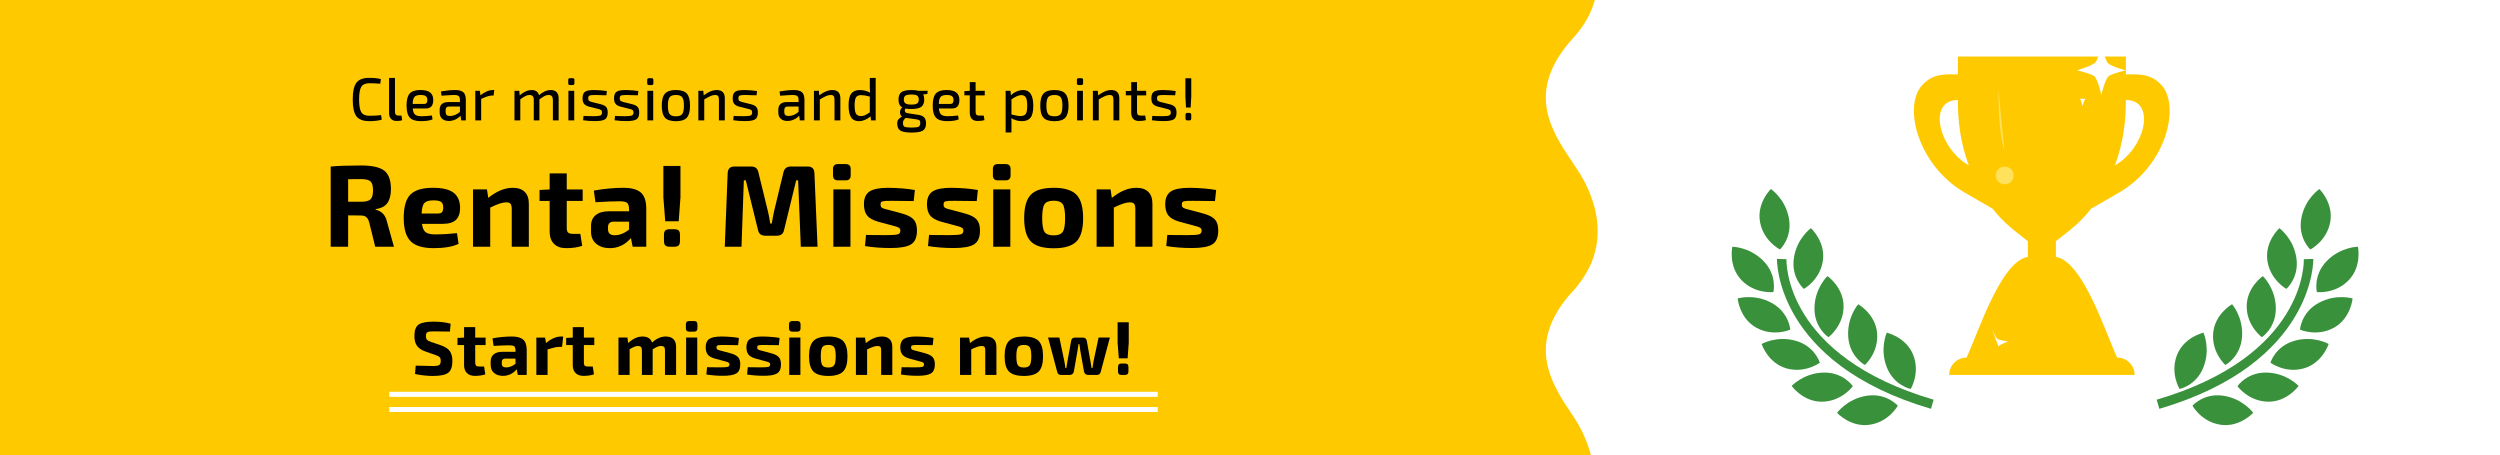 <?xml version="1.0" encoding="utf-8"?>
<!-- Generator: Adobe Illustrator 16.0.3, SVG Export Plug-In . SVG Version: 6.00 Build 0)  -->
<!DOCTYPE svg PUBLIC "-//W3C//DTD SVG 1.1//EN" "http://www.w3.org/Graphics/SVG/1.1/DTD/svg11.dtd">
<svg version="1.1" id="mission" xmlns="http://www.w3.org/2000/svg" xmlns:xlink="http://www.w3.org/1999/xlink" x="0px" y="0px"
	 width="989px" height="180px" viewBox="0 0 989 180" enable-background="new 0 0 989 180" xml:space="preserve">
<rect x="0" y="-0.001" fill="#FFFFFF" width="989" height="180.001"/>
<path fill="#FFC900" d="M622.464,115c0.863-1,1.652-1.984,2.372-2.99c15.06-19.631,2.396-40.346-1.388-45.682
	c-0.323-0.522-0.65-1.05-0.984-1.543c-8.791-12.968-19.429-28.647,0-49.893c4.509-4.932,7.125-9.984,8.449-14.893H0v183h630.052
	c-1.38-6.885-4.231-13.26-7.588-18.211c-8.776-12.947-19.391-28.789-0.096-49.789L622.464,115L622.464,115z"/>
<g>
	<g>
		<path fill="#FFC900" d="M849.936,142.003"/>
		<path fill="#3A913C" d="M701.561,115.541c0,0,1.592-6.578-3.888-12.25c-5.498-5.67-12.37-5.674-12.37-5.674
			s-1.674,7.729,3.686,13.26C694.335,116.408,701.561,115.541,701.561,115.541z"/>
		<path fill="#3A913C" d="M713.621,114.292c0,0,6.372-3.503,7.504-11.114c1.13-7.607-4.727-12.92-4.727-12.92
			s-5.585,4.004-6.741,11.813C708.492,109.878,713.621,114.292,713.621,114.292z"/>
		<path fill="#3A913C" d="M723.325,133.406c0,0,5.861-4.309,5.998-11.998c0.119-7.695-6.381-12.193-6.381-12.193
			s-5.008,4.7-5.137,12.598C717.671,129.697,723.325,133.406,723.325,133.406z"/>
		<path fill="#3A913C" d="M737.76,144.4c0,0,5.427-4.838,4.839-12.506c-0.599-7.674-7.488-11.543-7.488-11.543
			s-4.554,5.146-3.943,13.021C731.772,141.244,737.76,144.4,737.76,144.4z"/>
		<path fill="#3A913C" d="M755.87,153.877c0,0,3.813-6.199,1.037-13.371c-2.777-7.172-10.5-8.898-10.5-8.898
			s-2.871,6.244-0.024,13.604C749.24,152.575,755.87,153.877,755.87,153.877z"/>
		<path fill="#3A913C" d="M704.15,98.701c0,0,4.969-4.583,3.551-12.349c-1.417-7.764-7.139-11.583-7.139-11.583
			s-5.684,5.51-4.292,13.078C697.655,95.417,704.15,98.701,704.15,98.701z"/>
		<path fill="#3A913C" d="M708.231,130.406c0,0-0.416-6.752-7.331-10.553c-6.925-3.801-13.486-1.785-13.486-1.785
			s0.684,7.883,7.417,11.589C701.582,133.367,708.231,130.406,708.231,130.406z"/>
		<path fill="#3A913C" d="M719.929,143.479c0,0-1.909-6.488-9.496-8.66c-7.59-2.17-13.535,1.262-13.535,1.262
			s2.417,7.529,9.817,9.645C714.113,147.841,719.929,143.479,719.929,143.479z"/>
		<path fill="#3A913C" d="M732.972,152.768c0,0-3.779-5.612-11.67-5.377c-7.894,0.229-12.528,5.295-12.528,5.295
			s4.589,6.444,12.268,6.228C728.743,158.684,732.972,152.768,732.972,152.768z"/>
		<path fill="#3A913C" d="M738.557,156.549c-7.81,1.174-11.813,6.764-11.813,6.764s5.333,5.853,12.931,4.711
			c7.611-1.139,11.102-7.524,11.102-7.524S746.354,155.384,738.557,156.549z"/>
		<path fill="#3A913C" d="M706.729,102.544l-3.755-0.125c-0.024,0.411-0.755,41.217,60.914,59.312l1.052-3.613
			C706.234,140.889,706.682,104.104,706.729,102.544z"/>
		<path fill="#3A913C" d="M916.546,115.541c0,0,7.226,0.867,12.569-4.664c5.354-5.529,3.688-13.26,3.688-13.26
			s-6.872,0.004-12.369,5.674C914.952,108.963,916.546,115.541,916.546,115.541z"/>
		<path fill="#3A913C" d="M896.979,103.178c1.136,7.611,7.504,11.114,7.504,11.114s5.133-4.418,3.972-12.222
			c-1.156-7.81-6.741-11.813-6.741-11.813S895.852,95.568,896.979,103.178z"/>
		<path fill="#3A913C" d="M888.791,121.408c0.135,7.689,6.002,11.998,6.002,11.998s5.655-3.709,5.524-11.594
			c-0.133-7.897-5.138-12.599-5.138-12.599S888.668,113.713,888.791,121.408z"/>
		<path fill="#3A913C" d="M875.516,131.891c-0.59,7.668,4.838,12.504,4.838,12.504s5.987-3.156,6.592-11.026
			c0.61-7.868-3.94-13.022-3.94-13.022S876.109,124.223,875.516,131.891z"/>
		<path fill="#3A913C" d="M861.199,140.499c-2.774,7.172,1.036,13.374,1.036,13.374s6.638-1.305,9.481-8.666
			c2.849-7.361-0.025-13.605-0.025-13.605S863.976,133.33,861.199,140.499z"/>
		<path fill="#3A913C" d="M921.838,87.854c1.387-7.574-4.293-13.077-4.293-13.077s-5.723,3.823-7.142,11.581
			c-1.415,7.761,3.552,12.349,3.552,12.349S920.456,95.417,921.838,87.854z"/>
		<path fill="#3A913C" d="M917.205,119.854c-6.914,3.801-7.328,10.553-7.328,10.553s6.646,2.961,13.394-0.749
			c6.735-3.7,7.416-11.589,7.416-11.589S924.132,116.055,917.205,119.854z"/>
		<path fill="#3A913C" d="M907.678,134.818c-7.59,2.164-9.492,8.66-9.492,8.66s5.817,4.361,13.219,2.244
			c7.4-2.115,9.815-9.645,9.815-9.645S915.27,132.648,907.678,134.818z"/>
		<path fill="#3A913C" d="M896.804,147.391c-7.884-0.23-11.669,5.377-11.669,5.377s4.226,5.916,11.932,6.14
			c7.678,0.224,12.266-6.228,12.266-6.228S904.696,147.618,896.804,147.391z"/>
		<path fill="#3A913C" d="M879.556,156.549c-7.803-1.165-12.221,3.949-12.221,3.949s3.489,6.381,11.101,7.525
			c7.604,1.141,12.932-4.713,12.932-4.713S887.363,157.73,879.556,156.549z"/>
		<path fill="#3A913C" d="M915.144,102.419l-3.756,0.125c0.049,1.562,0.494,38.345-58.212,55.572l1.055,3.614
			C915.893,143.636,915.157,102.83,915.144,102.419z"/>
	</g>
	<g>
		<path fill="#FFC900" d="M827.236,82.565l10.997-6.354c19.133-11.035,24.289-34.669,16.778-42.646
			c-4.408-4.682-9.236-4.136-14.021-4.136v-7.063h-66.458v7.063c-4.698,0-9.568-0.584-14.014,4.136
			c-7.919,8.411-1.747,31.962,16.771,42.646l10.996,6.354c4.604,5.808,7.929,8.1,13.935,12.858l-0.004,6.185
			c-10.787,1.832-19.721,30.274-24.248,39.854c-3.793,0-6.865,3.078-6.865,6.869h73.354c0-3.791-3.072-6.869-6.863-6.869h-0.041
			c-4.529-9.58-13.46-38.021-24.246-39.854l-0.003-6.185C819.334,90.648,822.631,88.373,827.236,82.565z M840.99,39.555
			c11.949,0,7.96,18.789-4.301,25.866C839.954,56.478,840.99,48.245,840.99,39.555z M774.532,39.555
			c0,8.786,1.064,16.99,4.304,25.866C766.673,58.396,762.538,39.555,774.532,39.555z"/>
		<path fill="#FFE15C" d="M790.573,35.472c0.072,7.65,0.154,16.323,2.383,24.334"/>
		<path fill="#FFE15C" d="M789.565,69.422c0-4.646,7.029-4.642,7.029,0C796.595,74.064,789.565,74.07,789.565,69.422"/>
		<path fill="#FFFFFF" d="M831.27,37.492c0,0-1.363-5.949-2.668-7.256c-1.109-1.11-6.993-2.405-6.993-2.405s5.98-1.787,7.255-3.06
			c1.143-1.143,2.406-6.601,2.406-6.601s1.557,5.751,2.667,6.86c1.306,1.307,6.993,2.8,6.993,2.8s-5.8,1.347-6.862,2.405
			C832.714,31.592,831.27,37.492,831.27,37.492z"/>
		<path fill="#FFFFFF" d="M787.976,130.212c0,0,1.376,3.231,2.114,3.79c0.867,0.656,4.31,1.064,4.31,1.064s-3.276,1.259-3.812,1.964
			"/>
		<path fill="#FFFFFF" d="M824.99,39.091c-0.545,0.545-1.124,2.915-1.124,2.915s-0.547-2.392-1.071-2.915"/>
	</g>
</g>
<g>
	<path d="M155.847,97.617h-7.406l-2.392-9.706c-0.307-1.012-0.713-1.709-1.219-2.093c-0.506-0.383-1.235-0.575-2.186-0.575
		l-4.922-0.046v12.42h-6.899v-31.74c2.852-0.275,6.884-0.414,12.098-0.414c4.262,0,7.283,0.676,9.062,2.024
		c1.778,1.35,2.668,3.803,2.668,7.36c0,2.33-0.468,4.155-1.402,5.474c-0.937,1.319-2.492,2.116-4.669,2.392v0.23
		c2.422,0.552,3.925,2.146,4.508,4.783L155.847,97.617z M137.723,79.815h5.061c1.84,0,3.097-0.314,3.771-0.943
		c0.674-0.628,1.012-1.817,1.012-3.565s-0.33-2.928-0.988-3.541c-0.66-0.613-1.926-0.92-3.795-0.92l-5.061,0.045V79.815z"/>
	<path d="M175.12,88.555h-8.188c0.214,1.656,0.713,2.769,1.495,3.335c0.782,0.567,2.077,0.852,3.887,0.852
		c2.422,0,5.244-0.168,8.464-0.506l0.645,4.23c-2.361,1.135-5.658,1.702-9.891,1.702c-4.263,0-7.299-0.92-9.107-2.76
		c-1.811-1.841-2.714-4.876-2.714-9.108c0-4.445,0.881-7.559,2.645-9.338c1.764-1.777,4.73-2.668,8.901-2.668
		c3.771,0,6.501,0.652,8.188,1.955c1.687,1.305,2.545,3.289,2.576,5.957c0,2.116-0.545,3.703-1.633,4.762
		C179.298,88.026,177.542,88.555,175.12,88.555z M166.794,84.461h6.439c0.828,0,1.388-0.199,1.68-0.598
		c0.291-0.398,0.437-0.98,0.437-1.748c0-1.073-0.275-1.816-0.828-2.23c-0.552-0.414-1.563-0.621-3.036-0.621
		c-1.748,0-2.943,0.345-3.588,1.035C167.254,80.988,166.886,82.376,166.794,84.461z"/>
	<path d="M192.646,74.939l0.506,3.357c3.281-2.668,6.517-4.002,9.706-4.002c2.055,0,3.626,0.537,4.715,1.61
		c1.089,1.073,1.634,2.638,1.634,4.692v17.02h-6.763V82.713c0-1.012-0.16-1.709-0.482-2.093c-0.322-0.383-0.897-0.575-1.726-0.575
		c-1.441,0-3.542,0.69-6.302,2.07v15.502h-6.808V74.939H192.646z"/>
	<path d="M224.202,79.493v10.718c0,0.859,0.184,1.457,0.552,1.795c0.368,0.337,1.012,0.506,1.932,0.506h2.898l0.735,4.737
		c-1.748,0.612-3.88,0.92-6.394,0.92c-2.055,0-3.649-0.575-4.784-1.726c-1.135-1.149-1.702-2.752-1.702-4.808V79.493h-4.002v-4.324
		l4.002-0.229v-6.348h6.763v6.348h6.302v4.554L224.202,79.493L224.202,79.493z"/>
	<path d="M235.563,79.999l-0.644-4.6c4.079-0.736,8.02-1.104,11.822-1.104c3.065,0,5.319,0.621,6.762,1.863
		c1.44,1.242,2.162,3.396,2.162,6.463v14.996h-5.382l-0.69-3.45c-2.271,2.668-5.06,4.002-8.372,4.002
		c-2.178,0-3.956-0.575-5.336-1.726c-1.38-1.149-2.07-2.752-2.07-4.808v-2.299c0-1.81,0.613-3.221,1.84-4.232
		c1.227-1.012,2.929-1.518,5.106-1.518h8.096v-1.013c-0.03-1.165-0.299-1.947-0.805-2.347c-0.506-0.397-1.48-0.598-2.921-0.598
		C242.617,79.631,239.428,79.754,235.563,79.999z M240.532,89.844v0.873c0,1.564,0.889,2.346,2.668,2.346
		c1.84,0,3.726-0.734,5.657-2.207v-3.173h-6.117C241.268,87.712,240.532,88.434,240.532,89.844z"/>
	<path d="M269.189,78.067l-0.689,9.476h-5.336l-0.736-9.476V65.646h6.762V78.067z M265.05,90.672h1.563
		c0.89,0,1.511,0.168,1.863,0.506s0.529,0.95,0.529,1.84v2.207c0,0.892-0.177,1.512-0.529,1.863
		c-0.353,0.354-0.974,0.529-1.863,0.529h-1.563c-0.89,0-1.511-0.176-1.863-0.529c-0.353-0.352-0.528-0.973-0.528-1.863v-2.207
		c0-0.89,0.176-1.502,0.528-1.84S264.16,90.672,265.05,90.672z"/>
	<path d="M312.797,65.877h6.762c1.687,0,2.561,0.874,2.622,2.622l1.242,29.118h-6.624l-1.059-26.266h-0.781l-4.784,19.642
		c-0.308,1.503-1.259,2.254-2.853,2.254h-4.6c-1.595,0-2.546-0.751-2.853-2.254l-4.829-19.642h-0.782l-0.92,26.266h-6.624
		l1.149-29.118c0.093-1.748,0.967-2.622,2.622-2.622h6.763c1.502,0,2.422,0.752,2.76,2.254l3.863,15.824
		c0.245,1.012,0.521,2.5,0.828,4.462h0.599c0.029-0.153,0.145-0.782,0.345-1.886c0.199-1.104,0.36-1.963,0.483-2.576l3.817-15.824
		C310.313,66.629,311.263,65.877,312.797,65.877z"/>
	<path d="M331.519,64.911h3.036c1.317,0,1.978,0.659,1.978,1.978v2.484c0,1.318-0.66,1.979-1.978,1.979h-3.036
		c-1.319,0-1.978-0.66-1.978-1.979v-2.484C329.54,65.57,330.199,64.911,331.519,64.911z M336.44,97.617h-6.762V74.939h6.762V97.617z
		"/>
	<path d="M352.953,89.199l-5.657-1.518c-2.086-0.613-3.527-1.449-4.324-2.508c-0.798-1.058-1.196-2.521-1.196-4.393
		c0-2.361,0.729-4.032,2.186-5.014c1.455-0.981,3.947-1.473,7.475-1.473c4.079,0.063,7.574,0.354,10.488,0.874l-0.46,4.37
		c-3.864-0.061-6.778-0.092-8.74-0.092c-1.074,0-1.817,0.008-2.231,0.023c-0.414,0.015-0.828,0.068-1.241,0.16
		c-0.414,0.092-0.667,0.238-0.76,0.438c-0.092,0.2-0.138,0.498-0.138,0.896c0,0.154,0.007,0.292,0.023,0.414
		c0.015,0.123,0.053,0.238,0.114,0.346c0.062,0.107,0.115,0.191,0.161,0.252c0.046,0.063,0.13,0.131,0.253,0.207
		c0.122,0.078,0.223,0.131,0.299,0.162c0.076,0.03,0.215,0.084,0.414,0.16c0.199,0.077,0.353,0.131,0.46,0.161
		c0.107,0.031,0.307,0.085,0.599,0.161c0.291,0.077,0.513,0.131,0.667,0.161l5.796,1.563c2.023,0.584,3.465,1.357,4.324,2.323
		c0.857,0.966,1.288,2.399,1.288,4.302c0,2.698-0.782,4.53-2.347,5.496c-1.563,0.967-4.248,1.449-8.05,1.449
		c-3.68,0-7.069-0.262-10.166-0.781l0.414-4.416c1.104,0.061,3.726,0.092,7.866,0.092c2.36,0,3.901-0.1,4.623-0.299
		c0.72-0.199,1.081-0.668,1.081-1.402c0-0.153-0.009-0.293-0.023-0.414c-0.016-0.123-0.054-0.237-0.115-0.346
		c-0.062-0.106-0.123-0.19-0.184-0.254c-0.063-0.061-0.161-0.13-0.299-0.207c-0.139-0.076-0.246-0.138-0.322-0.184
		c-0.077-0.046-0.223-0.107-0.437-0.184c-0.216-0.076-0.385-0.131-0.507-0.161s-0.338-0.085-0.644-0.161
		C353.337,89.33,353.107,89.262,352.953,89.199z"/>
	<path d="M377.885,89.199l-5.658-1.518c-2.086-0.613-3.527-1.449-4.324-2.508c-0.798-1.058-1.196-2.521-1.196-4.393
		c0-2.361,0.729-4.032,2.186-5.014c1.456-0.981,3.948-1.473,7.475-1.473c4.079,0.063,7.574,0.354,10.488,0.874l-0.46,4.37
		c-3.864-0.061-6.778-0.092-8.74-0.092c-1.074,0-1.816,0.008-2.23,0.023c-0.414,0.015-0.828,0.068-1.242,0.16
		c-0.414,0.092-0.667,0.238-0.759,0.438c-0.093,0.2-0.139,0.498-0.139,0.896c0,0.154,0.008,0.292,0.023,0.414
		c0.015,0.123,0.053,0.238,0.115,0.346c0.061,0.107,0.114,0.191,0.161,0.252c0.046,0.063,0.13,0.131,0.253,0.207
		c0.122,0.078,0.222,0.131,0.299,0.162c0.076,0.03,0.214,0.084,0.414,0.16c0.199,0.077,0.352,0.131,0.46,0.161
		c0.106,0.031,0.306,0.085,0.598,0.161c0.291,0.077,0.513,0.131,0.667,0.161l5.796,1.563c2.024,0.584,3.465,1.357,4.324,2.323
		c0.858,0.966,1.288,2.399,1.288,4.302c0,2.698-0.782,4.53-2.346,5.496c-1.564,0.967-4.248,1.449-8.051,1.449
		c-3.68,0-7.068-0.262-10.166-0.781l0.414-4.416c1.104,0.061,3.727,0.092,7.866,0.092c2.361,0,3.902-0.1,4.623-0.299
		c0.72-0.199,1.081-0.668,1.081-1.402c0-0.153-0.008-0.293-0.023-0.414c-0.016-0.123-0.054-0.237-0.114-0.346
		c-0.063-0.106-0.123-0.19-0.185-0.254c-0.062-0.061-0.161-0.13-0.299-0.207c-0.138-0.076-0.246-0.138-0.322-0.184
		s-0.223-0.107-0.437-0.184c-0.215-0.076-0.384-0.131-0.506-0.161s-0.338-0.085-0.645-0.161
		C378.269,89.33,378.038,89.262,377.885,89.199z"/>
	<path d="M394.767,64.911h3.036c1.317,0,1.978,0.659,1.978,1.978v2.484c0,1.318-0.66,1.979-1.978,1.979h-3.036
		c-1.319,0-1.979-0.66-1.979-1.979v-2.484C392.788,65.57,393.448,64.911,394.767,64.911z M399.689,97.617h-6.762V74.939h6.762
		V97.617z"/>
	<path d="M416.846,74.295c4.231,0,7.229,0.913,8.993,2.737c1.763,1.825,2.645,4.915,2.645,9.269c0,4.355-0.882,7.43-2.645,9.225
		c-1.765,1.793-4.762,2.689-8.993,2.689c-4.264,0-7.276-0.896-9.039-2.689c-1.764-1.795-2.646-4.868-2.646-9.225
		c0-4.385,0.882-7.482,2.646-9.291C409.57,75.2,412.582,74.295,416.846,74.295z M416.846,79.401c-1.811,0-3.021,0.46-3.634,1.38
		c-0.614,0.92-0.921,2.76-0.921,5.52c0,2.699,0.307,4.508,0.921,5.428c0.612,0.922,1.823,1.381,3.634,1.381
		c1.748,0,2.936-0.459,3.564-1.381c0.628-0.92,0.943-2.729,0.943-5.428c0-2.729-0.307-4.561-0.92-5.496
		C419.82,79.869,418.625,79.401,416.846,79.401z"/>
	<path d="M439.34,74.939l0.506,3.357c3.281-2.668,6.516-4.002,9.706-4.002c2.054,0,3.626,0.537,4.715,1.61
		c1.088,1.073,1.633,2.638,1.633,4.692v17.02h-6.762V82.713c0-1.012-0.161-1.709-0.483-2.093c-0.322-0.383-0.896-0.575-1.725-0.575
		c-1.442,0-3.542,0.69-6.302,2.07v15.502h-6.809V74.939H439.34z"/>
	<path d="M472.138,89.199l-5.658-1.518c-2.086-0.613-3.527-1.449-4.324-2.508c-0.798-1.058-1.195-2.521-1.195-4.393
		c0-2.361,0.728-4.032,2.185-5.014c1.456-0.981,3.948-1.473,7.475-1.473c4.079,0.063,7.574,0.354,10.488,0.874l-0.46,4.37
		c-3.864-0.061-6.778-0.092-8.74-0.092c-1.073,0-1.816,0.008-2.23,0.023c-0.414,0.015-0.828,0.068-1.242,0.16
		c-0.414,0.092-0.667,0.238-0.759,0.438c-0.092,0.2-0.139,0.498-0.139,0.896c0,0.154,0.008,0.292,0.023,0.414
		c0.015,0.123,0.053,0.238,0.115,0.346c0.061,0.107,0.115,0.191,0.161,0.252c0.046,0.063,0.13,0.131,0.253,0.207
		c0.122,0.078,0.222,0.131,0.299,0.162c0.076,0.03,0.214,0.084,0.414,0.16c0.199,0.077,0.352,0.131,0.46,0.161
		c0.106,0.031,0.306,0.085,0.598,0.161c0.291,0.077,0.513,0.131,0.667,0.161l5.796,1.563c2.024,0.584,3.465,1.357,4.324,2.323
		c0.858,0.966,1.288,2.399,1.288,4.302c0,2.698-0.782,4.53-2.346,5.496c-1.564,0.967-4.248,1.449-8.051,1.449
		c-3.68,0-7.068-0.262-10.166-0.781l0.414-4.416c1.104,0.061,3.727,0.092,7.866,0.092c2.361,0,3.902-0.1,4.623-0.299
		c0.72-0.199,1.081-0.668,1.081-1.402c0-0.153-0.008-0.293-0.022-0.414c-0.017-0.123-0.055-0.237-0.115-0.346
		c-0.063-0.106-0.123-0.19-0.185-0.254c-0.062-0.061-0.16-0.13-0.299-0.207c-0.138-0.076-0.246-0.138-0.322-0.184
		s-0.223-0.107-0.437-0.184c-0.215-0.076-0.384-0.131-0.506-0.161s-0.338-0.085-0.645-0.161
		C472.521,89.33,472.29,89.262,472.138,89.199z"/>
</g>
<g>
	<path d="M150.775,45.527l0.24,1.823c-1.329,0.384-2.968,0.576-4.92,0.576c-2.416,0-4.112-0.64-5.088-1.92
		c-0.977-1.28-1.464-3.496-1.464-6.647c0-3.152,0.487-5.369,1.464-6.648c0.976-1.28,2.672-1.92,5.088-1.92
		c1.728,0,3.256,0.16,4.584,0.479l-0.24,1.849c-1.279-0.129-2.728-0.192-4.344-0.192c-1.52,0-2.572,0.464-3.156,1.392
		c-0.584,0.928-0.876,2.608-0.876,5.041c0,2.432,0.292,4.111,0.876,5.039c0.584,0.928,1.637,1.393,3.156,1.393
		C148.127,45.791,149.687,45.703,150.775,45.527z"/>
	<path d="M156.248,30.839v13.416c-0.017,0.496,0.104,0.868,0.359,1.116c0.255,0.248,0.641,0.371,1.152,0.371h1.08l0.264,1.801
		c-0.464,0.207-1.208,0.312-2.231,0.312c-0.912,0-1.632-0.268-2.16-0.804c-0.528-0.536-0.792-1.292-0.792-2.268V30.839H156.248z"/>
	<path d="M168.535,42.91h-5.257c0.112,1.217,0.429,2.033,0.948,2.449c0.521,0.416,1.372,0.623,2.557,0.623
		c1.039,0,2.407-0.096,4.104-0.287l0.216,1.535c-1.056,0.464-2.6,0.696-4.632,0.696c-2.048,0-3.5-0.464-4.355-1.392
		c-0.856-0.928-1.284-2.521-1.284-4.776c0-2.272,0.42-3.864,1.26-4.776s2.228-1.367,4.164-1.367c1.792,0,3.096,0.328,3.912,0.983
		c0.815,0.656,1.224,1.64,1.224,2.952C171.391,41.791,170.439,42.91,168.535,42.91z M163.255,41.111h4.656
		c0.768,0,1.151-0.521,1.151-1.561c-0.016-0.721-0.22-1.229-0.611-1.523c-0.394-0.297-1.084-0.445-2.076-0.445
		c-1.152,0-1.952,0.244-2.4,0.732C163.527,38.803,163.287,39.734,163.255,41.111z"/>
	<path d="M174.655,37.871l-0.216-1.705c2.112-0.367,4.008-0.551,5.688-0.551c1.424,0,2.472,0.287,3.144,0.863s1.008,1.576,1.008,3
		v8.16h-1.823l-0.265-1.848c-1.344,1.376-2.903,2.063-4.68,2.063c-1.088,0-1.956-0.288-2.604-0.864
		c-0.647-0.576-0.972-1.392-0.972-2.447v-1.225c0-0.928,0.288-1.647,0.864-2.16c0.576-0.512,1.392-0.768,2.448-0.768h4.704v-0.912
		c-0.017-0.72-0.185-1.216-0.505-1.488c-0.319-0.271-0.928-0.408-1.823-0.408C178.743,37.582,177.086,37.679,174.655,37.871z
		 M176.287,43.631v0.624c0,0.575,0.136,0.992,0.407,1.247c0.272,0.257,0.704,0.385,1.297,0.385c1.392,0,2.712-0.544,3.96-1.632
		v-2.112h-4.272c-0.512,0.016-0.872,0.148-1.08,0.396S176.287,43.15,176.287,43.631z"/>
	<path d="M195.535,35.615l-0.265,2.184h-0.72c-0.912,0-2.313,0.447-4.2,1.344v8.496h-2.328V35.927h1.8l0.24,1.776
		c1.744-1.393,3.384-2.088,4.92-2.088H195.535z"/>
	<path d="M205.446,35.927l0.12,1.8c1.632-1.408,3.2-2.111,4.704-2.111c1.616,0,2.608,0.68,2.977,2.039
		c1.552-1.359,3.088-2.039,4.607-2.039c1.024,0,1.805,0.275,2.34,0.828c0.536,0.551,0.805,1.355,0.805,2.411v8.784h-2.28v-8.111
		c-0.016-0.688-0.152-1.185-0.408-1.488c-0.256-0.305-0.688-0.457-1.296-0.457c-0.528,0-1.032,0.121-1.512,0.361
		c-0.48,0.239-1.185,0.695-2.112,1.367v8.328h-2.231v-8.111c0-0.705-0.137-1.205-0.408-1.5c-0.272-0.297-0.704-0.445-1.296-0.445
		c-0.513,0-1.013,0.121-1.5,0.361c-0.488,0.239-1.196,0.688-2.124,1.344v8.352h-2.305V35.927H205.446z"/>
	<path d="M225.462,30.935h1.104c0.448,0,0.672,0.224,0.672,0.672v1.345c0,0.464-0.224,0.695-0.672,0.695h-1.104
		c-0.448,0-0.672-0.231-0.672-0.695v-1.345C224.791,31.158,225.014,30.935,225.462,30.935z M227.167,47.639h-2.305V35.927h2.305
		V47.639z"/>
	<path d="M236.382,43.031l-3.264-0.816c-0.977-0.256-1.664-0.637-2.064-1.141c-0.4-0.504-0.6-1.235-0.6-2.195
		c0-1.297,0.348-2.168,1.044-2.616c0.695-0.448,1.892-0.663,3.588-0.647c1.872,0.031,3.536,0.168,4.992,0.407l-0.192,1.681
		c-2.448-0.08-3.928-0.121-4.44-0.121c-1.136,0-1.876,0.068-2.22,0.205c-0.344,0.136-0.516,0.5-0.516,1.092
		c0,0.271,0.023,0.492,0.072,0.66c0.048,0.168,0.172,0.308,0.371,0.42c0.2,0.111,0.356,0.188,0.469,0.228
		c0.111,0.04,0.359,0.116,0.744,0.228l3.312,0.816c0.992,0.256,1.696,0.621,2.112,1.092c0.416,0.473,0.624,1.205,0.624,2.196
		c0,1.376-0.38,2.284-1.141,2.724c-0.76,0.44-2.076,0.66-3.947,0.66c-1.633,0-3.185-0.111-4.656-0.336l0.168-1.728
		c0.896,0.08,2.231,0.12,4.008,0.12c1.313,0,2.192-0.092,2.64-0.276c0.448-0.184,0.673-0.571,0.673-1.164
		c0-0.256-0.032-0.468-0.097-0.636c-0.063-0.168-0.2-0.309-0.408-0.42c-0.208-0.111-0.371-0.188-0.491-0.229
		C237.042,43.195,236.782,43.127,236.382,43.031z"/>
	<path d="M248.838,43.031l-3.264-0.816c-0.977-0.256-1.664-0.637-2.064-1.141c-0.4-0.504-0.6-1.235-0.6-2.195
		c0-1.297,0.348-2.168,1.044-2.616c0.695-0.448,1.892-0.663,3.588-0.647c1.872,0.031,3.536,0.168,4.992,0.407l-0.192,1.681
		c-2.448-0.08-3.928-0.121-4.44-0.121c-1.136,0-1.876,0.068-2.22,0.205c-0.344,0.136-0.516,0.5-0.516,1.092
		c0,0.271,0.023,0.492,0.071,0.66c0.049,0.168,0.173,0.308,0.372,0.42c0.2,0.111,0.356,0.188,0.469,0.228
		c0.111,0.04,0.359,0.116,0.743,0.228l3.313,0.816c0.992,0.256,1.696,0.621,2.112,1.092c0.416,0.473,0.624,1.205,0.624,2.196
		c0,1.376-0.381,2.284-1.141,2.724s-2.076,0.66-3.947,0.66c-1.633,0-3.185-0.111-4.656-0.336l0.168-1.728
		c0.896,0.08,2.231,0.12,4.008,0.12c1.312,0,2.192-0.092,2.64-0.276c0.448-0.184,0.672-0.571,0.672-1.164
		c0-0.256-0.031-0.468-0.096-0.636c-0.063-0.168-0.2-0.309-0.408-0.42c-0.208-0.111-0.372-0.188-0.491-0.229
		C249.498,43.195,249.238,43.127,248.838,43.031z"/>
	<path d="M256.709,30.935h1.104c0.448,0,0.672,0.224,0.672,0.672v1.345c0,0.464-0.224,0.695-0.672,0.695h-1.104
		c-0.448,0-0.672-0.231-0.672-0.695v-1.345C256.038,31.158,256.261,30.935,256.709,30.935z M258.414,47.639h-2.305V35.927h2.305
		V47.639z"/>
	<path d="M263.069,37.031c0.849-0.944,2.288-1.416,4.32-1.416s3.472,0.472,4.32,1.416c0.848,0.943,1.271,2.535,1.271,4.775
		c0,2.24-0.424,3.824-1.271,4.752c-0.85,0.928-2.289,1.393-4.32,1.393s-3.472-0.465-4.32-1.393
		c-0.848-0.928-1.271-2.512-1.271-4.752C261.797,39.566,262.221,37.975,263.069,37.031z M269.885,38.471
		c-0.448-0.592-1.28-0.889-2.496-0.889s-2.048,0.297-2.496,0.889c-0.448,0.592-0.672,1.704-0.672,3.336
		c0,1.616,0.224,2.721,0.672,3.313c0.448,0.592,1.28,0.888,2.496,0.888s2.048-0.296,2.496-0.888
		c0.448-0.592,0.672-1.696,0.672-3.313C270.557,40.175,270.333,39.063,269.885,38.471z"/>
	<path d="M278.237,35.927l0.145,1.8c1.84-1.408,3.568-2.111,5.184-2.111c1.04,0,1.828,0.275,2.364,0.828
		c0.536,0.551,0.804,1.355,0.804,2.411v8.784h-2.328v-8.111c0-0.736-0.107-1.244-0.323-1.525c-0.217-0.279-0.604-0.42-1.164-0.42
		c-0.608,0-1.216,0.137-1.824,0.408c-0.608,0.272-1.44,0.721-2.496,1.344v8.305h-2.328V35.927H278.237z"/>
	<path d="M295.781,43.031l-3.264-0.816c-0.976-0.256-1.664-0.637-2.063-1.141c-0.4-0.504-0.601-1.235-0.601-2.195
		c0-1.297,0.349-2.168,1.044-2.616c0.696-0.448,1.893-0.663,3.588-0.647c1.872,0.031,3.536,0.168,4.992,0.407l-0.192,1.681
		c-2.447-0.08-3.928-0.121-4.439-0.121c-1.136,0-1.876,0.068-2.22,0.205c-0.344,0.136-0.517,0.5-0.517,1.092
		c0,0.271,0.024,0.492,0.072,0.66s0.172,0.308,0.372,0.42c0.2,0.111,0.356,0.188,0.468,0.228c0.112,0.04,0.36,0.116,0.744,0.228
		l3.313,0.816c0.991,0.256,1.695,0.621,2.111,1.092c0.416,0.473,0.624,1.205,0.624,2.196c0,1.376-0.38,2.284-1.14,2.724
		c-0.761,0.44-2.076,0.66-3.948,0.66c-1.632,0-3.184-0.111-4.656-0.336l0.168-1.728c0.896,0.08,2.232,0.12,4.009,0.12
		c1.312,0,2.191-0.092,2.64-0.276s0.672-0.571,0.672-1.164c0-0.256-0.032-0.468-0.096-0.636c-0.064-0.168-0.2-0.309-0.408-0.42
		c-0.208-0.111-0.372-0.188-0.492-0.229C296.441,43.195,296.181,43.127,295.781,43.031z"/>
	<path d="M308.619,37.871l-0.216-1.705c2.112-0.367,4.008-0.551,5.688-0.551c1.424,0,2.472,0.287,3.144,0.863s1.008,1.576,1.008,3
		v8.16h-1.823l-0.265-1.848c-1.344,1.376-2.903,2.063-4.68,2.063c-1.088,0-1.956-0.288-2.604-0.864
		c-0.647-0.576-0.972-1.392-0.972-2.447v-1.225c0-0.928,0.288-1.647,0.864-2.16c0.576-0.512,1.392-0.768,2.448-0.768h4.704v-0.912
		c-0.017-0.72-0.185-1.216-0.505-1.488c-0.319-0.271-0.928-0.408-1.823-0.408C312.707,37.582,311.052,37.679,308.619,37.871z
		 M310.252,43.631v0.624c0,0.575,0.136,0.992,0.407,1.247c0.272,0.257,0.704,0.385,1.296,0.385c1.393,0,2.713-0.544,3.96-1.632
		v-2.112h-4.271c-0.512,0.016-0.872,0.148-1.08,0.396S310.252,43.15,310.252,43.631z"/>
	<path d="M323.955,35.927l0.145,1.8c1.84-1.408,3.568-2.111,5.184-2.111c1.04,0,1.828,0.275,2.364,0.828
		c0.536,0.551,0.804,1.355,0.804,2.411v8.784h-2.328v-8.111c0-0.736-0.107-1.244-0.323-1.525c-0.216-0.279-0.604-0.42-1.164-0.42
		c-0.608,0-1.216,0.137-1.824,0.408c-0.608,0.272-1.44,0.721-2.496,1.344v8.305h-2.328V35.927H323.955z"/>
	<path d="M344.595,47.639l-0.192-1.607c-1.504,1.264-3.04,1.896-4.607,1.896c-1.44,0-2.484-0.517-3.133-1.548
		c-0.647-1.032-0.972-2.58-0.972-4.645c0-2.24,0.36-3.819,1.08-4.74c0.72-0.92,1.848-1.379,3.384-1.379
		c1.473,0,2.816,0.352,4.032,1.056c-0.063-0.688-0.096-1.456-0.096-2.304V30.84h2.328v16.8L344.595,47.639L344.595,47.639z
		 M344.091,44.447v-6.24c-1.456-0.385-2.576-0.576-3.36-0.576c-0.992,0-1.68,0.275-2.063,0.828
		c-0.385,0.552-0.576,1.636-0.576,3.252s0.188,2.721,0.563,3.312c0.376,0.593,1.021,0.888,1.933,0.888
		c0.592,0,1.115-0.104,1.571-0.312S343.259,45.007,344.091,44.447z"/>
	<path d="M366.866,37.175l-1.655,0.168c0.271,0.544,0.407,1.224,0.407,2.04c0,1.328-0.38,2.284-1.14,2.867
		c-0.76,0.585-2.076,0.877-3.948,0.877c-0.864,0-1.64-0.064-2.328-0.192c-0.256,0.336-0.323,0.704-0.204,1.104
		c0.12,0.4,0.437,0.64,0.948,0.72l4.32,0.672c1.104,0.16,1.892,0.504,2.364,1.032c0.472,0.527,0.708,1.296,0.708,2.304
		c0,1.392-0.408,2.353-1.225,2.88c-0.815,0.528-2.296,0.792-4.439,0.792c-2.16,0-3.656-0.261-4.488-0.78
		c-0.833-0.52-1.248-1.46-1.248-2.819c0-0.656,0.144-1.177,0.432-1.56c0.288-0.385,0.769-0.77,1.44-1.152
		c-0.561-0.465-0.813-1.084-0.756-1.86c0.057-0.776,0.364-1.364,0.924-1.765c-1.024-0.527-1.536-1.559-1.536-3.096
		c0-1.375,0.376-2.352,1.128-2.928s2.08-0.863,3.984-0.863c1.168,0,2.096,0.104,2.784,0.312h3.647L366.866,37.175z M362.067,47.135
		l-3.768-0.504c-0.736,0.607-1.104,1.279-1.104,2.016c0,0.768,0.22,1.264,0.66,1.488c0.44,0.224,1.372,0.336,2.796,0.336
		c1.376,0,2.288-0.116,2.736-0.348c0.447-0.232,0.672-0.725,0.672-1.477c0-0.544-0.12-0.9-0.36-1.068
		C363.459,47.41,362.914,47.263,362.067,47.135z M360.531,41.375c1.088,0,1.849-0.148,2.28-0.444
		c0.432-0.296,0.648-0.812,0.648-1.548c0-0.752-0.213-1.271-0.637-1.561c-0.424-0.287-1.188-0.432-2.292-0.432
		c-1.12,0-1.896,0.145-2.328,0.432c-0.432,0.289-0.647,0.809-0.647,1.561c0,0.72,0.22,1.232,0.66,1.535
		C358.655,41.223,359.427,41.375,360.531,41.375z"/>
	<path d="M376.683,42.91h-5.256c0.111,1.217,0.428,2.033,0.948,2.449c0.52,0.416,1.371,0.623,2.556,0.623
		c1.04,0,2.408-0.096,4.104-0.287l0.217,1.535c-1.057,0.464-2.601,0.696-4.633,0.696c-2.048,0-3.5-0.464-4.355-1.392
		c-0.856-0.928-1.284-2.521-1.284-4.776c0-2.272,0.42-3.864,1.26-4.776s2.229-1.367,4.164-1.367c1.792,0,3.097,0.328,3.912,0.983
		c0.816,0.656,1.224,1.64,1.224,2.952C379.538,41.791,378.586,42.91,376.683,42.91z M371.402,41.111h4.656
		c0.768,0,1.152-0.521,1.152-1.561c-0.017-0.721-0.221-1.229-0.612-1.523c-0.394-0.297-1.084-0.445-2.076-0.445
		c-1.152,0-1.952,0.244-2.4,0.732C371.674,38.803,371.435,39.734,371.402,41.111z"/>
	<path d="M389.186,45.742l0.264,1.801c-0.735,0.207-1.655,0.312-2.76,0.312c-0.992,0-1.749-0.284-2.268-0.853
		c-0.521-0.566-0.78-1.379-0.78-2.436v-6.84h-2.136v-1.68l2.136-0.096v-3.457h2.304v3.433h3.624v1.8h-3.624v6.528
		c0,0.544,0.116,0.928,0.349,1.151c0.23,0.225,0.627,0.336,1.188,0.336L389.186,45.742L389.186,45.742z"/>
	<path d="M399.745,35.927l0.168,1.8c0.608-0.64,1.359-1.152,2.257-1.536c0.896-0.384,1.768-0.575,2.615-0.575
		c2.656,0,3.984,2.08,3.984,6.239c0,2.208-0.36,3.772-1.08,4.692s-1.848,1.38-3.384,1.38c-1.568,0-2.977-0.392-4.224-1.177
		c0.063,0.673,0.079,1.465,0.048,2.377v3.287h-2.305V35.927H399.745z M400.129,39.334v5.953c1.615,0.416,2.8,0.623,3.552,0.623
		c1.008,0,1.708-0.275,2.1-0.828c0.393-0.551,0.588-1.635,0.588-3.252c0-1.551-0.18-2.64-0.54-3.264
		c-0.359-0.623-0.972-0.936-1.836-0.936C402.985,37.631,401.697,38.199,400.129,39.334z"/>
	<path d="M412.801,37.031c0.848-0.944,2.288-1.416,4.319-1.416c2.032,0,3.473,0.472,4.32,1.416c0.848,0.943,1.272,2.535,1.272,4.775
		c0,2.24-0.425,3.824-1.272,4.752c-0.849,0.928-2.289,1.393-4.32,1.393c-2.03,0-3.472-0.465-4.319-1.393
		c-0.849-0.928-1.272-2.512-1.272-4.752C411.529,39.566,411.952,37.975,412.801,37.031z M419.616,38.471
		c-0.447-0.592-1.279-0.889-2.496-0.889c-1.216,0-2.048,0.297-2.495,0.889c-0.448,0.592-0.673,1.704-0.673,3.336
		c0,1.616,0.225,2.721,0.673,3.313c0.447,0.592,1.279,0.888,2.495,0.888c1.217,0,2.049-0.296,2.496-0.888
		c0.448-0.592,0.672-1.696,0.672-3.313C420.288,40.175,420.065,39.063,419.616,38.471z"/>
	<path d="M426.697,30.935h1.104c0.447,0,0.672,0.224,0.672,0.672v1.345c0,0.464-0.225,0.695-0.672,0.695h-1.104
		c-0.448,0-0.672-0.231-0.672-0.695v-1.345C426.025,31.158,426.248,30.935,426.697,30.935z M428.401,47.639h-2.304V35.927h2.304
		V47.639z"/>
	<path d="M434.305,35.927l0.144,1.8c1.84-1.408,3.568-2.111,5.185-2.111c1.04,0,1.828,0.275,2.363,0.828
		c0.536,0.551,0.805,1.355,0.805,2.411v8.784h-2.328v-8.111c0-0.736-0.108-1.244-0.324-1.525c-0.216-0.279-0.604-0.42-1.164-0.42
		c-0.607,0-1.216,0.137-1.824,0.408c-0.607,0.272-1.439,0.721-2.496,1.344v8.305h-2.327V35.927H434.305z"/>
	<path d="M453.048,45.742l0.264,1.801c-0.736,0.207-1.656,0.312-2.76,0.312c-0.992,0-1.749-0.284-2.269-0.853
		c-0.52-0.566-0.779-1.379-0.779-2.436v-6.84h-2.137v-1.68l2.137-0.096v-3.457h2.304v3.433h3.624v1.8h-3.624v6.528
		c0,0.544,0.116,0.928,0.348,1.151c0.231,0.225,0.627,0.336,1.188,0.336L453.048,45.742L453.048,45.742z"/>
	<path d="M461.4,43.031l-3.264-0.816c-0.977-0.256-1.664-0.637-2.064-1.141c-0.399-0.504-0.6-1.235-0.6-2.195
		c0-1.297,0.348-2.168,1.044-2.616c0.696-0.448,1.892-0.663,3.588-0.647c1.872,0.031,3.536,0.168,4.992,0.407l-0.192,1.681
		c-2.448-0.08-3.928-0.121-4.439-0.121c-1.137,0-1.876,0.068-2.221,0.205c-0.344,0.136-0.516,0.5-0.516,1.092
		c0,0.271,0.024,0.492,0.072,0.66s0.172,0.308,0.372,0.42c0.199,0.111,0.355,0.188,0.468,0.228s0.36,0.116,0.744,0.228l3.312,0.816
		c0.992,0.256,1.696,0.621,2.112,1.092c0.416,0.473,0.624,1.205,0.624,2.196c0,1.376-0.38,2.284-1.141,2.724
		c-0.76,0.44-2.075,0.66-3.947,0.66c-1.632,0-3.185-0.111-4.656-0.336l0.168-1.728c0.896,0.08,2.232,0.12,4.008,0.12
		c1.313,0,2.192-0.092,2.641-0.276c0.447-0.184,0.672-0.571,0.672-1.164c0-0.256-0.032-0.468-0.097-0.636
		c-0.063-0.168-0.199-0.309-0.407-0.42c-0.208-0.111-0.372-0.188-0.492-0.229C462.061,43.195,461.8,43.127,461.4,43.031z"/>
	<path d="M471.264,38.135l-0.24,4.393h-1.848l-0.24-4.393v-7.176h2.328V38.135L471.264,38.135z M469.823,44.662h0.576
		c0.32,0,0.544,0.064,0.672,0.192s0.192,0.345,0.192,0.647v1.273c0,0.319-0.064,0.543-0.192,0.672
		c-0.128,0.127-0.352,0.191-0.672,0.191h-0.576c-0.319,0-0.54-0.064-0.66-0.191c-0.119-0.129-0.18-0.353-0.18-0.672v-1.273
		c0-0.303,0.064-0.52,0.192-0.647S469.52,44.662,469.823,44.662z"/>
</g>
<g>
	<path d="M172.398,140.502l-4.17-1.47c-1.541-0.56-2.64-1.32-3.3-2.28s-0.99-2.22-0.99-3.779c0-2.279,0.556-3.806,1.665-4.574
		c1.11-0.771,3.064-1.155,5.865-1.155c2.64,0,4.91,0.271,6.81,0.81l-0.3,3.12c-1.74-0.06-3.899-0.09-6.479-0.09
		c-1.2,0-2,0.104-2.4,0.315c-0.4,0.209-0.6,0.733-0.6,1.574c0,0.68,0.149,1.17,0.449,1.471c0.301,0.3,0.87,0.59,1.711,0.869
		l3.93,1.351c1.6,0.562,2.729,1.325,3.39,2.295c0.66,0.971,0.99,2.235,0.99,3.795c0,2.32-0.56,3.896-1.68,4.726
		c-1.121,0.83-3.12,1.244-6,1.244c-2.341,0-4.71-0.26-7.11-0.779l0.27-3.301c4.261,0.102,6.54,0.15,6.841,0.15
		c1.22,0,2.034-0.13,2.444-0.391c0.41-0.26,0.615-0.799,0.615-1.619c0-0.7-0.14-1.195-0.42-1.485S173.138,140.742,172.398,140.502z"
		/>
	<path d="M187.998,136.512v6.99c0,0.561,0.12,0.95,0.359,1.17c0.24,0.221,0.66,0.33,1.261,0.33h1.89l0.479,3.09
		c-1.14,0.4-2.529,0.602-4.17,0.602c-1.34,0-2.38-0.375-3.12-1.125c-0.739-0.75-1.109-1.795-1.109-3.137v-7.92h-2.61v-2.818
		l2.61-0.15v-4.141h4.41v4.141h4.109v2.971h-4.109V136.512z"/>
	<path d="M195.258,136.842l-0.42-3c2.66-0.479,5.229-0.72,7.71-0.72c2,0,3.47,0.405,4.41,1.215c0.939,0.812,1.41,2.216,1.41,4.215
		v9.78h-3.511l-0.449-2.25c-1.48,1.74-3.301,2.609-5.46,2.609c-1.421,0-2.58-0.375-3.48-1.125s-1.35-1.795-1.35-3.135v-1.5
		c0-1.181,0.399-2.101,1.199-2.761c0.801-0.66,1.91-0.989,3.33-0.989h5.28v-0.66c-0.021-0.761-0.195-1.271-0.525-1.529
		c-0.329-0.26-0.965-0.391-1.904-0.391C199.858,136.602,197.778,136.684,195.258,136.842z M198.498,143.262v0.57
		c0,1.02,0.58,1.529,1.739,1.529c1.2,0,2.431-0.479,3.69-1.439v-2.07h-3.99C198.978,141.872,198.498,142.343,198.498,143.262z"/>
	<path d="M222.798,133.122l-0.45,4.11h-1.2c-0.979,0-2.489,0.34-4.529,1.02v10.08h-4.44v-14.79h3.45l0.39,2.16
		c2.021-1.72,4.021-2.58,6-2.58H222.798z"/>
	<path d="M230.987,136.512v6.99c0,0.561,0.12,0.95,0.36,1.17c0.24,0.221,0.66,0.33,1.26,0.33h1.891l0.479,3.09
		c-1.14,0.4-2.53,0.602-4.17,0.602c-1.34,0-2.38-0.375-3.12-1.125s-1.109-1.795-1.109-3.137v-7.92h-2.61v-2.818l2.61-0.15v-4.141
		h4.409v4.141h4.11v2.971h-4.11V136.512z"/>
	<path d="M248.207,133.542l0.3,2.16c1.88-1.72,3.76-2.58,5.64-2.58c2,0,3.271,0.8,3.811,2.399c1.739-1.601,3.54-2.399,5.399-2.399
		c1.34,0,2.36,0.351,3.061,1.05c0.7,0.7,1.05,1.721,1.05,3.061v11.101h-4.41v-9.72c0-0.641-0.11-1.09-0.33-1.352
		c-0.22-0.26-0.63-0.39-1.229-0.39c-0.48,0-0.94,0.09-1.38,0.271c-0.44,0.181-1.08,0.529-1.921,1.051v10.14h-4.26v-9.72
		c0-0.641-0.125-1.09-0.375-1.352c-0.25-0.26-0.655-0.39-1.215-0.39c-0.78,0-1.87,0.431-3.27,1.29v10.17h-4.41v-14.79H248.207z"/>
	<path d="M272.627,127.002h1.979c0.86,0,1.29,0.432,1.29,1.29v1.62c0,0.859-0.43,1.29-1.29,1.29h-1.979
		c-0.86,0-1.29-0.431-1.29-1.29v-1.62C271.337,127.434,271.767,127.002,272.627,127.002z M275.837,148.332h-4.41v-14.79h4.41
		V148.332z"/>
	<path d="M286.457,142.842l-3.69-0.99c-1.359-0.398-2.3-0.943-2.82-1.635c-0.521-0.689-0.779-1.645-0.779-2.865
		c0-1.539,0.475-2.629,1.425-3.27s2.575-0.96,4.875-0.96c2.66,0.04,4.938,0.229,6.84,0.569l-0.3,2.851
		c-2.521-0.04-4.42-0.06-5.7-0.06c-0.7,0-1.185,0.004-1.455,0.015c-0.27,0.011-0.54,0.045-0.81,0.104
		c-0.271,0.061-0.436,0.154-0.495,0.284c-0.061,0.132-0.09,0.325-0.09,0.585c0,0.102,0.005,0.19,0.015,0.271
		c0.01,0.08,0.035,0.154,0.075,0.225s0.075,0.125,0.104,0.165c0.03,0.04,0.084,0.086,0.165,0.136
		c0.08,0.051,0.146,0.086,0.195,0.104c0.05,0.021,0.14,0.056,0.271,0.104c0.13,0.051,0.229,0.086,0.3,0.104
		c0.069,0.021,0.2,0.056,0.39,0.104c0.19,0.051,0.334,0.086,0.436,0.104l3.779,1.021c1.32,0.381,2.261,0.885,2.82,1.516
		c0.56,0.63,0.84,1.564,0.84,2.805c0,1.762-0.51,2.955-1.53,3.585c-1.02,0.63-2.77,0.945-5.25,0.945c-2.399,0-4.609-0.17-6.63-0.511
		l0.271-2.879c0.72,0.039,2.43,0.06,5.13,0.06c1.54,0,2.545-0.063,3.015-0.195c0.471-0.13,0.705-0.435,0.705-0.915
		c0-0.1-0.005-0.188-0.015-0.27c-0.01-0.08-0.035-0.155-0.075-0.227c-0.041-0.068-0.08-0.123-0.12-0.164
		c-0.041-0.039-0.104-0.084-0.195-0.136c-0.09-0.05-0.16-0.09-0.21-0.12c-0.05-0.029-0.145-0.068-0.284-0.119
		c-0.141-0.05-0.25-0.084-0.33-0.104s-0.221-0.056-0.42-0.104C286.707,142.928,286.557,142.883,286.457,142.842z"/>
	<path d="M302.566,142.842l-3.689-0.99c-1.36-0.398-2.3-0.943-2.82-1.635c-0.521-0.689-0.78-1.645-0.78-2.865
		c0-1.539,0.476-2.629,1.426-3.27c0.949-0.641,2.574-0.96,4.874-0.96c2.66,0.04,4.939,0.229,6.84,0.569l-0.3,2.851
		c-2.52-0.04-4.42-0.06-5.7-0.06c-0.699,0-1.185,0.004-1.454,0.015c-0.271,0.011-0.54,0.045-0.811,0.104
		c-0.27,0.061-0.435,0.154-0.495,0.284c-0.06,0.132-0.09,0.325-0.09,0.585c0,0.102,0.005,0.19,0.015,0.271
		c0.011,0.08,0.035,0.154,0.075,0.225s0.075,0.125,0.105,0.165s0.084,0.086,0.165,0.136c0.08,0.051,0.145,0.086,0.194,0.104
		c0.051,0.021,0.141,0.056,0.271,0.104c0.13,0.051,0.229,0.086,0.3,0.104c0.07,0.021,0.2,0.056,0.39,0.104
		c0.19,0.051,0.335,0.086,0.436,0.104l3.78,1.021c1.319,0.381,2.26,0.885,2.819,1.516c0.561,0.63,0.84,1.564,0.84,2.805
		c0,1.762-0.51,2.955-1.529,3.585c-1.021,0.63-2.771,0.945-5.25,0.945c-2.4,0-4.61-0.17-6.63-0.511l0.27-2.879
		c0.721,0.039,2.43,0.06,5.13,0.06c1.54,0,2.545-0.063,3.016-0.195c0.47-0.13,0.705-0.435,0.705-0.915c0-0.1-0.006-0.188-0.016-0.27
		c-0.01-0.08-0.035-0.155-0.075-0.227c-0.041-0.068-0.08-0.123-0.12-0.164c-0.041-0.039-0.104-0.084-0.194-0.136
		c-0.09-0.05-0.161-0.09-0.21-0.12c-0.05-0.029-0.146-0.068-0.285-0.119c-0.14-0.05-0.25-0.084-0.33-0.104s-0.22-0.056-0.42-0.104
		S302.666,142.883,302.566,142.842z"/>
	<path d="M313.426,127.002h1.979c0.86,0,1.29,0.432,1.29,1.29v1.62c0,0.859-0.43,1.29-1.29,1.29h-1.979
		c-0.86,0-1.29-0.431-1.29-1.29v-1.62C312.136,127.434,312.566,127.002,313.426,127.002z M316.636,148.332h-4.41v-14.79h4.41
		V148.332z"/>
	<path d="M327.675,133.122c2.76,0,4.715,0.596,5.864,1.785c1.15,1.19,1.726,3.204,1.726,6.045c0,2.84-0.575,4.845-1.726,6.015
		c-1.149,1.17-3.104,1.756-5.864,1.756c-2.78,0-4.745-0.586-5.896-1.756c-1.149-1.17-1.725-3.175-1.725-6.015
		c0-2.86,0.575-4.88,1.725-6.062C322.93,133.712,324.896,133.122,327.675,133.122z M327.675,136.452c-1.181,0-1.971,0.3-2.37,0.899
		c-0.4,0.601-0.601,1.801-0.601,3.601c0,1.76,0.2,2.938,0.601,3.54c0.398,0.6,1.188,0.898,2.37,0.898c1.14,0,1.915-0.3,2.325-0.898
		c0.409-0.602,0.614-1.78,0.614-3.54c0-1.78-0.2-2.976-0.6-3.585C329.615,136.757,328.835,136.452,327.675,136.452z"/>
	<path d="M342.196,133.542l0.33,2.19c2.141-1.74,4.25-2.61,6.33-2.61c1.34,0,2.365,0.351,3.075,1.05
		c0.709,0.7,1.064,1.721,1.064,3.061v11.101h-4.409v-9.72c0-0.66-0.105-1.115-0.315-1.365s-0.585-0.375-1.125-0.375
		c-0.94,0-2.31,0.45-4.11,1.35v10.11h-4.439v-14.79L342.196,133.542L342.196,133.542z"/>
	<path d="M363.436,142.842l-3.69-0.99c-1.359-0.398-2.3-0.943-2.819-1.635c-0.521-0.689-0.78-1.645-0.78-2.865
		c0-1.539,0.475-2.629,1.425-3.27s2.575-0.96,4.875-0.96c2.66,0.04,4.939,0.229,6.84,0.569l-0.3,2.851
		c-2.52-0.04-4.42-0.06-5.7-0.06c-0.699,0-1.185,0.004-1.455,0.015c-0.27,0.011-0.54,0.045-0.81,0.104
		c-0.27,0.061-0.435,0.154-0.495,0.284c-0.06,0.132-0.09,0.325-0.09,0.585c0,0.102,0.005,0.19,0.015,0.271
		c0.011,0.08,0.035,0.154,0.075,0.225s0.075,0.125,0.105,0.165c0.029,0.04,0.084,0.086,0.165,0.136
		c0.08,0.051,0.145,0.086,0.194,0.104c0.051,0.021,0.141,0.056,0.271,0.104c0.13,0.051,0.229,0.086,0.3,0.104
		c0.07,0.021,0.2,0.056,0.39,0.104c0.19,0.051,0.334,0.086,0.436,0.104l3.78,1.021c1.319,0.381,2.26,0.885,2.819,1.516
		c0.561,0.63,0.84,1.564,0.84,2.805c0,1.762-0.51,2.955-1.529,3.585c-1.021,0.63-2.771,0.945-5.25,0.945
		c-2.4,0-4.61-0.17-6.63-0.511l0.27-2.879c0.72,0.039,2.43,0.06,5.13,0.06c1.54,0,2.545-0.063,3.015-0.195
		c0.471-0.13,0.705-0.435,0.705-0.915c0-0.1-0.005-0.188-0.015-0.27c-0.01-0.08-0.035-0.155-0.075-0.227
		c-0.041-0.068-0.08-0.123-0.12-0.164c-0.041-0.039-0.104-0.084-0.194-0.136c-0.09-0.05-0.161-0.09-0.21-0.12
		c-0.051-0.029-0.146-0.068-0.285-0.119c-0.141-0.05-0.25-0.084-0.33-0.104s-0.22-0.056-0.42-0.104S363.535,142.883,363.436,142.842
		z"/>
	<path d="M383.385,133.542l0.33,2.19c2.14-1.74,4.25-2.61,6.33-2.61c1.34,0,2.364,0.351,3.074,1.05
		c0.709,0.7,1.065,1.721,1.065,3.061v11.101h-4.41v-9.72c0-0.66-0.104-1.115-0.314-1.365s-0.585-0.375-1.125-0.375
		c-0.94,0-2.311,0.45-4.11,1.35v10.11h-4.44v-14.79L383.385,133.542L383.385,133.542z"/>
	<path d="M405.044,133.122c2.76,0,4.715,0.596,5.864,1.785c1.15,1.19,1.726,3.204,1.726,6.045c0,2.84-0.575,4.845-1.726,6.015
		c-1.149,1.17-3.104,1.756-5.864,1.756c-2.78,0-4.745-0.586-5.896-1.756s-1.725-3.175-1.725-6.015c0-2.86,0.574-4.88,1.725-6.062
		C400.299,133.712,402.265,133.122,405.044,133.122z M405.044,136.452c-1.181,0-1.971,0.3-2.37,0.899
		c-0.4,0.601-0.601,1.801-0.601,3.601c0,1.76,0.2,2.938,0.601,3.54c0.398,0.6,1.188,0.898,2.37,0.898c1.14,0,1.915-0.3,2.324-0.898
		c0.41-0.602,0.615-1.78,0.615-3.54c0-1.78-0.2-2.976-0.6-3.585C406.984,136.757,406.203,136.452,405.044,136.452z"/>
	<path d="M439.065,133.542l-3.63,13.62c-0.2,0.779-0.71,1.17-1.53,1.17h-3.479c-0.4,0-0.75-0.125-1.05-0.375
		c-0.301-0.25-0.48-0.574-0.54-0.975l-1.5-8.371c-0.021-0.18-0.065-0.56-0.136-1.141c-0.069-0.578-0.135-1.029-0.194-1.35h-0.36
		l-0.36,2.49l-1.47,8.369c-0.06,0.4-0.24,0.726-0.54,0.976s-0.66,0.375-1.08,0.375h-3.42c-0.82,0-1.331-0.39-1.53-1.17l-3.63-13.62
		h4.471l2.01,9.6c0.2,1.08,0.319,1.892,0.359,2.432h0.391c0.04-0.28,0.104-0.69,0.194-1.23c0.091-0.54,0.155-0.939,0.195-1.199
		l1.5-8.279c0.141-0.881,0.649-1.32,1.53-1.32h3.12c0.399,0,0.745,0.12,1.035,0.359c0.29,0.24,0.465,0.57,0.524,0.99l1.47,8.25
		c0.04,0.279,0.11,0.689,0.211,1.229c0.1,0.54,0.169,0.94,0.21,1.2h0.359l0.36-2.432l2.04-9.6L439.065,133.542L439.065,133.542z"/>
	<path d="M446.533,135.582l-0.449,6.18h-3.48l-0.48-6.18v-8.1h4.41V135.582L446.533,135.582z M443.834,143.802h1.02
		c0.58,0,0.985,0.11,1.215,0.33c0.229,0.222,0.345,0.62,0.345,1.2v1.439c0,0.58-0.114,0.985-0.345,1.215
		c-0.229,0.229-0.635,0.346-1.215,0.346h-1.02c-0.581,0-0.985-0.115-1.216-0.346c-0.229-0.229-0.345-0.635-0.345-1.215v-1.439
		c0-0.58,0.115-0.979,0.345-1.2C442.849,143.912,443.254,143.802,443.834,143.802z"/>
</g>
<line fill="none" stroke="#FFFFFF" stroke-width="2" stroke-linejoin="round" stroke-miterlimit="10" x1="154" y1="156" x2="458" y2="156"/>
<line fill="none" stroke="#FFFFFF" stroke-width="2" stroke-linejoin="round" stroke-miterlimit="10" x1="154" y1="162" x2="458" y2="162"/>
</svg>
